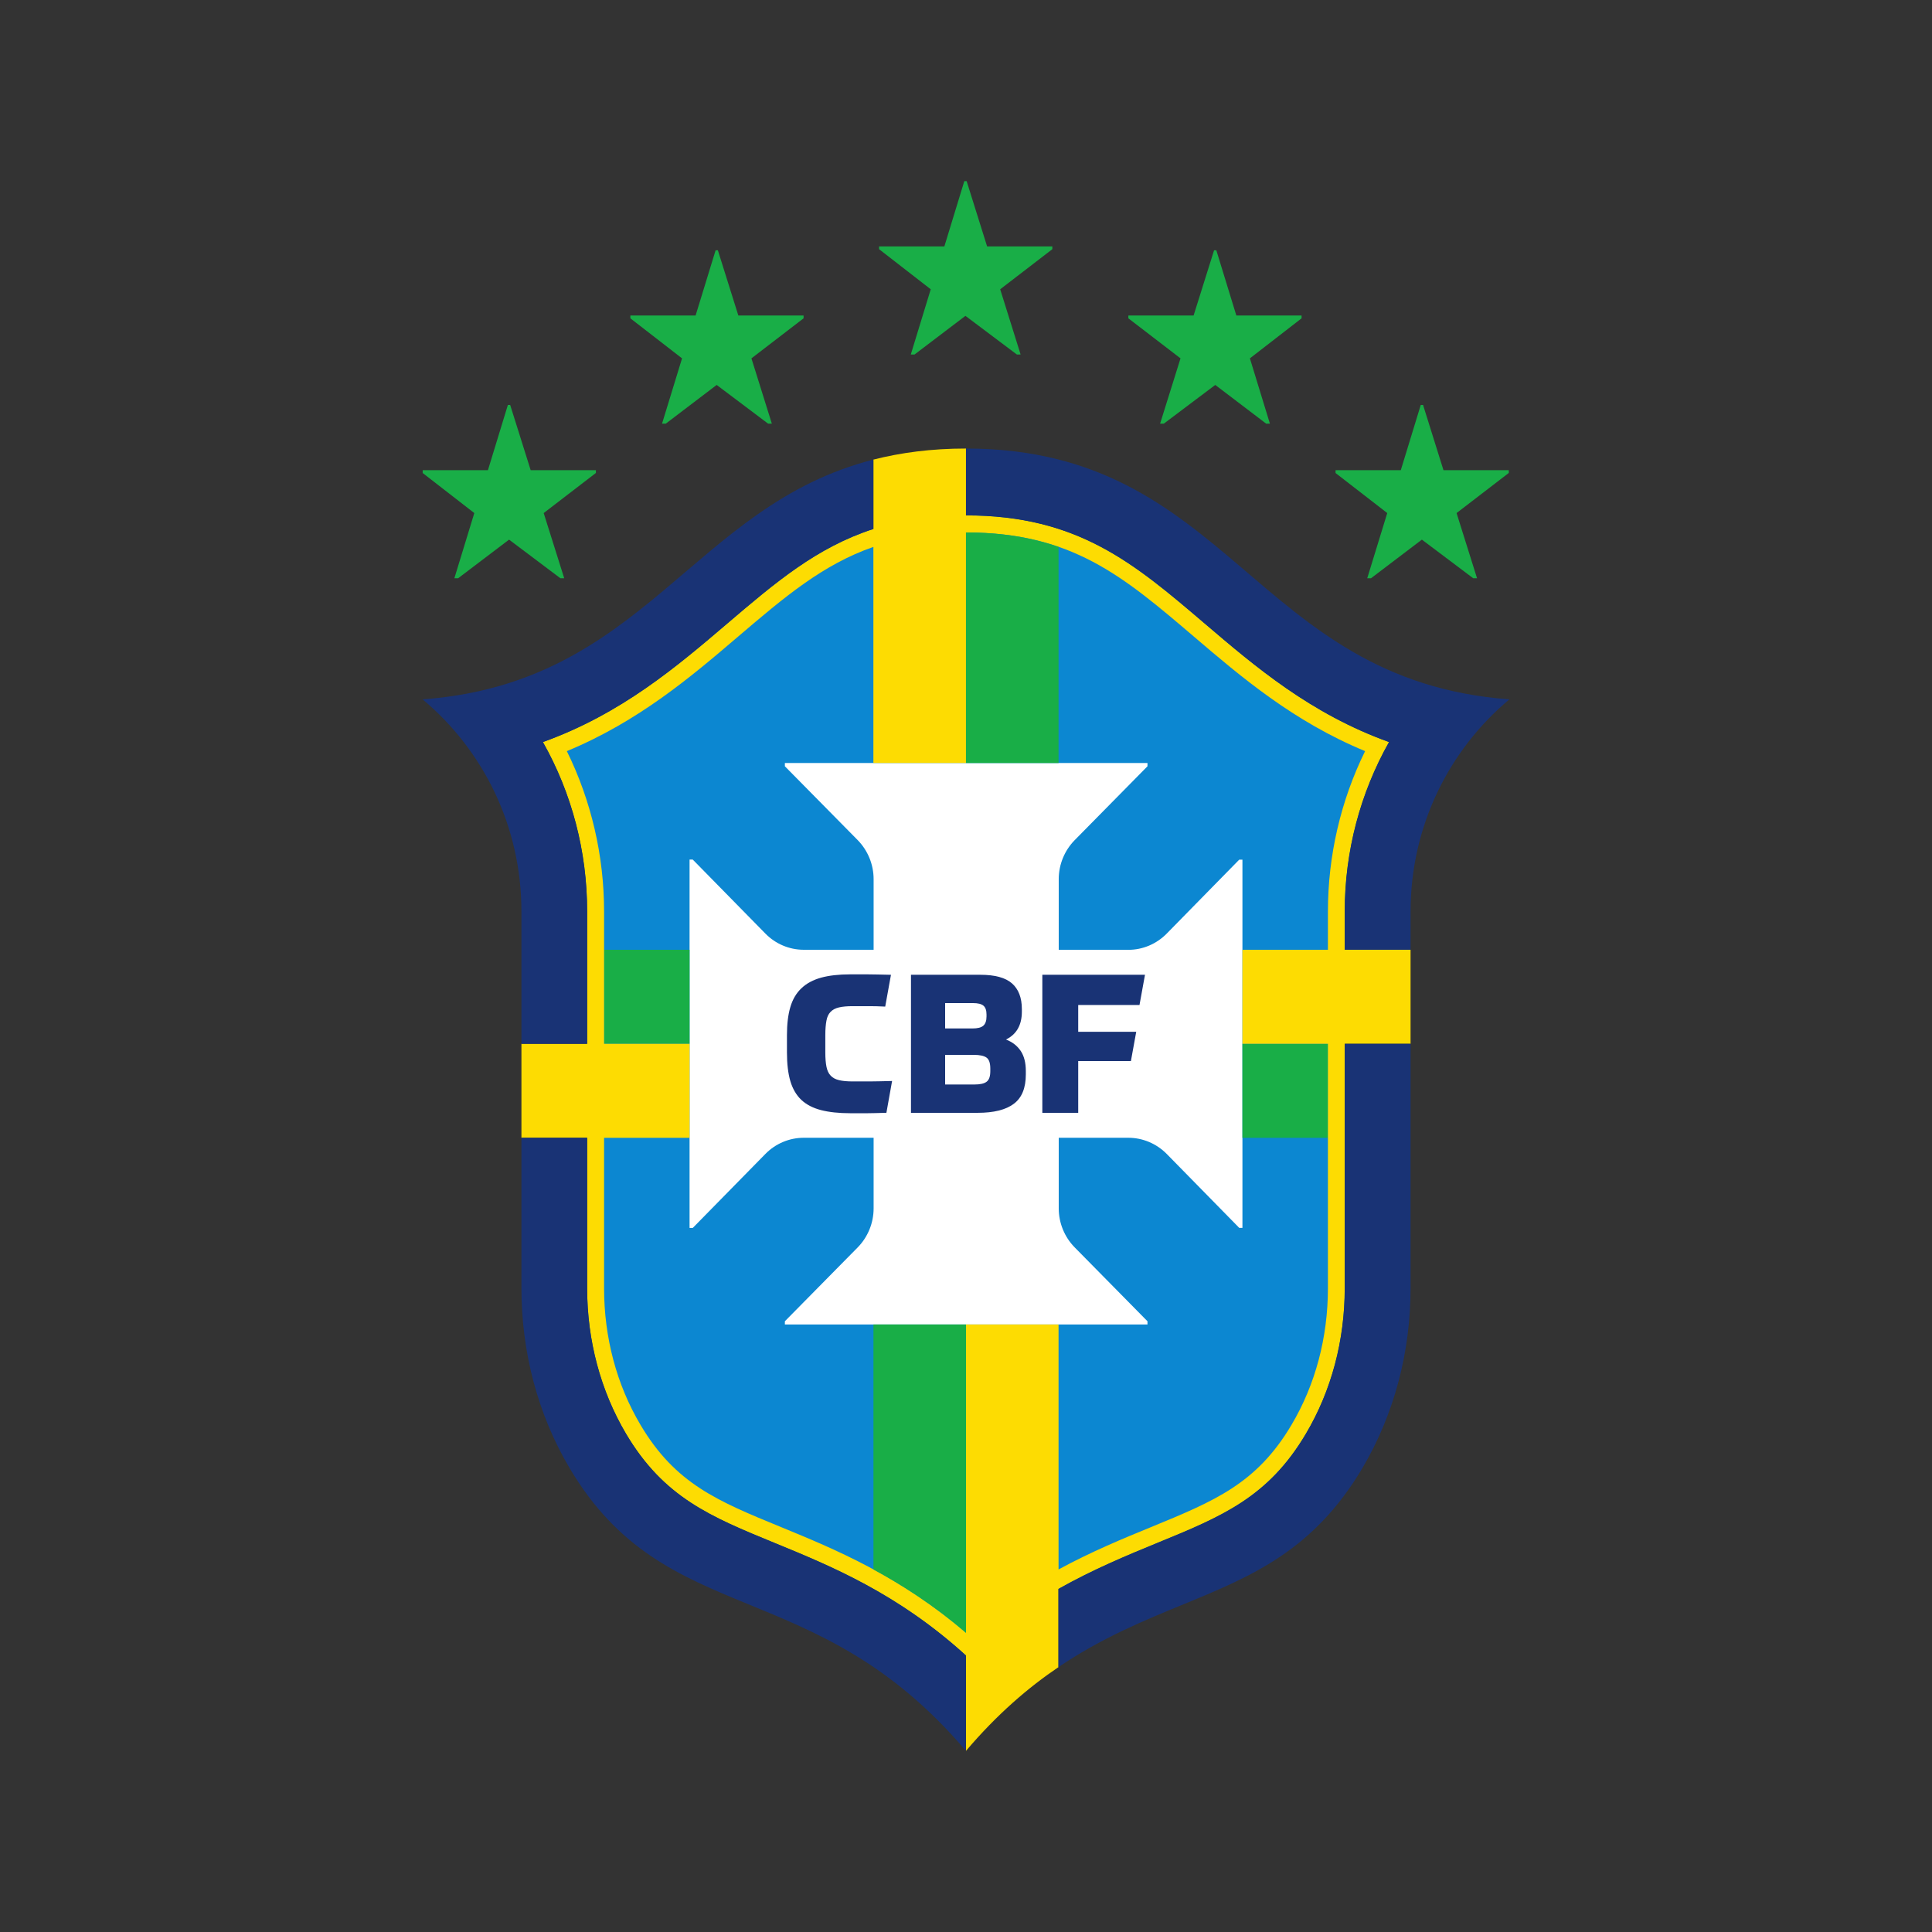 <svg width="160" height="160" viewBox="0 0 160 160" fill="none" xmlns="http://www.w3.org/2000/svg">
<rect x="0" y="0" width="160" height="160" fill="#333333" stroke="none"/>
<path fill-rule="evenodd" clip-rule="evenodd" d="M84.523 29.359L82.831 23.957L87.151 20.636V20.407H81.748L80.052 15H79.86L78.208 20.407H72.8V20.636L77.08 23.957L75.428 29.359H75.737L79.953 26.158L84.214 29.359H84.523Z" fill="#19AE47"/>
<path fill-rule="evenodd" clip-rule="evenodd" d="M63.921 35.085L62.23 29.678L66.549 26.362V26.128H61.146L59.45 20.726H59.264L57.607 26.128H52.204V26.362L56.484 29.678L54.827 35.085H55.136L59.352 31.879L63.612 35.085H63.921Z" fill="#19AE47"/>
<path fill-rule="evenodd" clip-rule="evenodd" d="M96.074 35.085L97.765 29.678L93.446 26.362V26.128H98.849L100.545 20.726H100.731L102.388 26.128H107.791V26.362L103.511 29.678L105.168 35.085H104.859L100.643 31.879L96.382 35.085H96.074Z" fill="#19AE47"/>
<path fill-rule="evenodd" clip-rule="evenodd" d="M46.727 47.891L45.026 42.489L49.35 39.168V38.939H43.948L42.251 33.537H42.06L40.408 38.939H35.005V39.173L39.28 42.489L37.628 47.891H37.937L42.158 44.69L46.414 47.891L46.727 47.891Z" fill="#19AE47"/>
<path fill-rule="evenodd" clip-rule="evenodd" d="M122.323 47.891L120.627 42.489L124.951 39.168V38.939H119.543L117.852 33.537H117.661L116.008 38.939H110.605V39.173L114.886 42.489L113.228 47.891H113.537L117.754 44.69L122.009 47.891L122.323 47.891Z" fill="#19AE47"/>
<path d="M80.002 137.103C74.34 131.965 68.805 129.695 64.176 127.793C58.837 125.602 54.979 124.014 51.846 118.731C49.743 115.186 48.63 111.019 48.63 106.682V75.489C48.63 71.192 47.703 67.06 45.874 63.211C45.59 62.614 45.281 62.031 44.958 61.453C51.454 59.118 56.038 55.21 60.23 51.635C66.093 46.631 70.726 42.678 80.002 42.678C89.249 42.678 94.103 46.81 99.241 51.182L99.761 51.63C103.952 55.205 108.537 59.118 115.033 61.453C112.655 65.671 111.365 70.49 111.365 75.489V106.682C111.365 111.014 110.257 115.181 108.154 118.736C105.173 123.765 101.79 125.338 96.074 127.688L95.804 127.798C91.186 129.7 85.655 131.97 80.002 137.103Z" fill="#0C87D1"/>
<path d="M102.893 71.192V101.688H102.629L96.618 95.559C95.775 94.708 94.632 94.225 93.441 94.225H87.68V100.075C87.68 101.28 88.156 102.44 88.994 103.296L95.029 109.421V109.689H65V109.421L71.04 103.296C71.874 102.44 72.349 101.28 72.349 100.075V94.225H66.564C65.373 94.225 64.225 94.708 63.387 95.564L57.371 101.693H57.107V71.187H57.371L63.387 77.316C64.225 78.173 65.373 78.656 66.564 78.656H72.349V72.805C72.349 71.6 71.874 70.44 71.04 69.584L65 63.46V63.191H95.029V63.46L88.994 69.584C88.156 70.44 87.68 71.6 87.68 72.805V78.661H93.441C94.632 78.661 95.775 78.178 96.618 77.321L102.629 71.192H102.893Z" fill="white"/>
<path d="M68.349 87.165C68.349 87.648 68.383 88.041 68.447 88.355C68.51 88.663 68.623 88.907 68.795 89.082C68.961 89.261 69.192 89.385 69.491 89.455C69.785 89.525 70.163 89.559 70.628 89.559H72.006C72.236 89.559 72.501 89.556 72.795 89.548C73.099 89.545 73.457 89.534 73.879 89.523L73.408 92.157C73.05 92.168 72.746 92.175 72.501 92.182C72.251 92.185 72.031 92.193 71.834 92.193H70.422C69.466 92.193 68.653 92.104 67.991 91.934C67.324 91.76 66.785 91.481 66.368 91.093C65.951 90.7 65.647 90.182 65.456 89.544C65.265 88.897 65.172 88.1 65.172 87.15V85.721C65.172 84.809 65.265 84.033 65.456 83.39C65.647 82.748 65.956 82.23 66.378 81.837C66.794 81.439 67.339 81.15 67.996 80.966C68.653 80.786 69.462 80.692 70.408 80.692H71.834C72.07 80.692 72.344 80.695 72.663 80.703C72.982 80.706 73.354 80.718 73.786 80.728L73.31 83.362C72.805 83.337 72.379 83.326 72.031 83.326H70.614C70.148 83.326 69.765 83.362 69.476 83.431C69.177 83.501 68.947 83.625 68.78 83.804C68.608 83.978 68.496 84.222 68.442 84.531C68.383 84.845 68.349 85.238 68.349 85.721L68.349 87.165Z" fill="#193375"/>
<path d="M78.272 89.814H80.684C81.169 89.814 81.513 89.739 81.713 89.579C81.915 89.425 82.013 89.136 82.013 88.708V88.499C82.013 88.051 81.915 87.747 81.709 87.593C81.503 87.439 81.145 87.359 80.64 87.359H78.272L78.272 89.814ZM81.699 84.018C81.699 83.674 81.615 83.43 81.444 83.286C81.277 83.142 80.983 83.072 80.576 83.072H78.272V85.173H80.527C80.959 85.173 81.262 85.098 81.439 84.939C81.611 84.785 81.699 84.531 81.699 84.177V84.018ZM75.443 80.727H81.189C82.395 80.727 83.268 80.966 83.807 81.439C84.351 81.917 84.626 82.629 84.626 83.57V83.779C84.626 84.889 84.184 85.661 83.312 86.089C83.841 86.293 84.243 86.607 84.528 87.03C84.812 87.454 84.954 88.006 84.954 88.693V88.982C84.954 90.102 84.626 90.914 83.959 91.412C83.297 91.91 82.297 92.159 80.968 92.159H75.443V80.727Z" fill="#193375"/>
<path d="M94.823 80.727L94.368 83.231H89.293V85.447H94.098L93.657 87.872H89.293V92.159H86.322V80.727H94.823Z" fill="#193375"/>
<path d="M57.106 86.443H50.027V78.656H57.106V86.443Z" fill="#19AE47"/>
<path d="M102.893 86.443H109.978V94.23H102.893V86.443Z" fill="#19AE47"/>
<path d="M109.973 106.682C109.973 110.76 108.934 114.673 106.958 117.999C104.07 122.879 100.579 124.308 95.299 126.478C92.99 127.424 90.401 128.49 87.665 129.974V109.689H79.998V135.221C74.477 130.491 69.084 128.276 64.711 126.478C59.421 124.308 55.93 122.879 53.042 117.999C51.066 114.673 50.027 110.76 50.027 106.682V94.23H57.107V86.443H50.027V75.489C50.027 70.864 48.963 66.303 46.943 62.205C52.885 59.746 57.249 56.031 61.132 52.715C64.985 49.429 68.143 46.751 72.33 45.292V63.191H79.998V44.097C88.759 44.097 93 47.712 98.868 52.715C102.751 56.031 107.11 59.751 113.052 62.205C111.032 66.303 109.973 70.864 109.973 75.489V78.656H102.893V86.443H109.973V106.682ZM116.817 78.656H111.365V75.489C111.365 70.49 112.655 65.671 115.033 61.453C108.536 59.118 103.957 55.21 99.766 51.635C93.902 46.636 89.269 42.683 79.998 42.683V37.146C77.124 37.146 74.605 37.485 72.33 38.062V43.808C67.643 45.327 64.221 48.234 60.234 51.635C56.043 55.21 51.454 59.118 44.962 61.453C47.345 65.671 48.625 70.49 48.625 75.489V86.443H43.183V94.23H48.625V106.682C48.625 111.019 49.743 115.181 51.841 118.731C54.974 124.014 58.832 125.602 64.171 127.788C68.8 129.69 74.335 131.955 79.998 137.103V145C82.581 141.963 85.145 139.762 87.665 138.059V131.582C90.563 129.949 93.323 128.813 95.819 127.788C101.163 125.602 105.026 124.014 108.149 118.731C110.257 115.181 111.365 111.019 111.365 106.682V86.443H116.817V78.656Z" fill="#FDDC02"/>
<path d="M87.665 45.292C85.474 44.53 83.008 44.097 79.998 44.097V63.191H87.665V45.292Z" fill="#19AE47"/>
<path d="M72.335 129.974C74.796 131.308 77.384 132.981 79.998 135.221V109.689H72.335V129.974Z" fill="#19AE47"/>
<path d="M80.002 42.683C89.269 42.683 93.902 46.636 99.766 51.635C103.957 55.21 108.537 59.118 115.033 61.453C112.655 65.671 111.365 70.49 111.365 75.489V78.656H116.817V75.489C116.817 68.414 120.009 62.091 125 57.919C114.39 57.132 108.605 51.944 102.741 46.945C96.873 41.946 90.926 37.146 80.002 37.146H79.998V42.683H80.002Z" fill="#193375"/>
<path d="M48.625 75.489C48.625 70.49 47.345 65.671 44.962 61.454C51.454 59.118 56.043 55.21 60.234 51.635C64.221 48.234 67.643 45.327 72.33 43.808V38.062C57.308 41.896 53.42 56.554 35 57.919C37.495 60.005 39.54 62.629 40.967 65.616C42.389 68.603 43.183 71.949 43.183 75.489V86.443H48.625V75.489Z" fill="#193375"/>
<path d="M64.171 127.788C58.832 125.597 54.974 124.014 51.841 118.731C49.743 115.181 48.625 111.019 48.625 106.682V94.225H43.183V106.682C43.183 111.92 44.511 117.093 47.173 121.584C55.19 135.112 67.417 130.208 79.983 144.985V137.088C74.33 131.95 68.8 129.685 64.171 127.788Z" fill="#193375"/>
<path d="M111.365 106.682C111.365 111.019 110.257 115.181 108.154 118.731C105.026 124.014 101.163 125.602 95.819 127.788C93.323 128.813 90.558 129.954 87.651 131.592V138.069C91.269 135.615 94.794 134.186 98.118 132.817C103.751 130.506 108.816 128.35 112.826 121.584C115.484 117.093 116.817 111.92 116.817 106.682V86.443H111.365V106.682Z" fill="#193375"/>
</svg>
